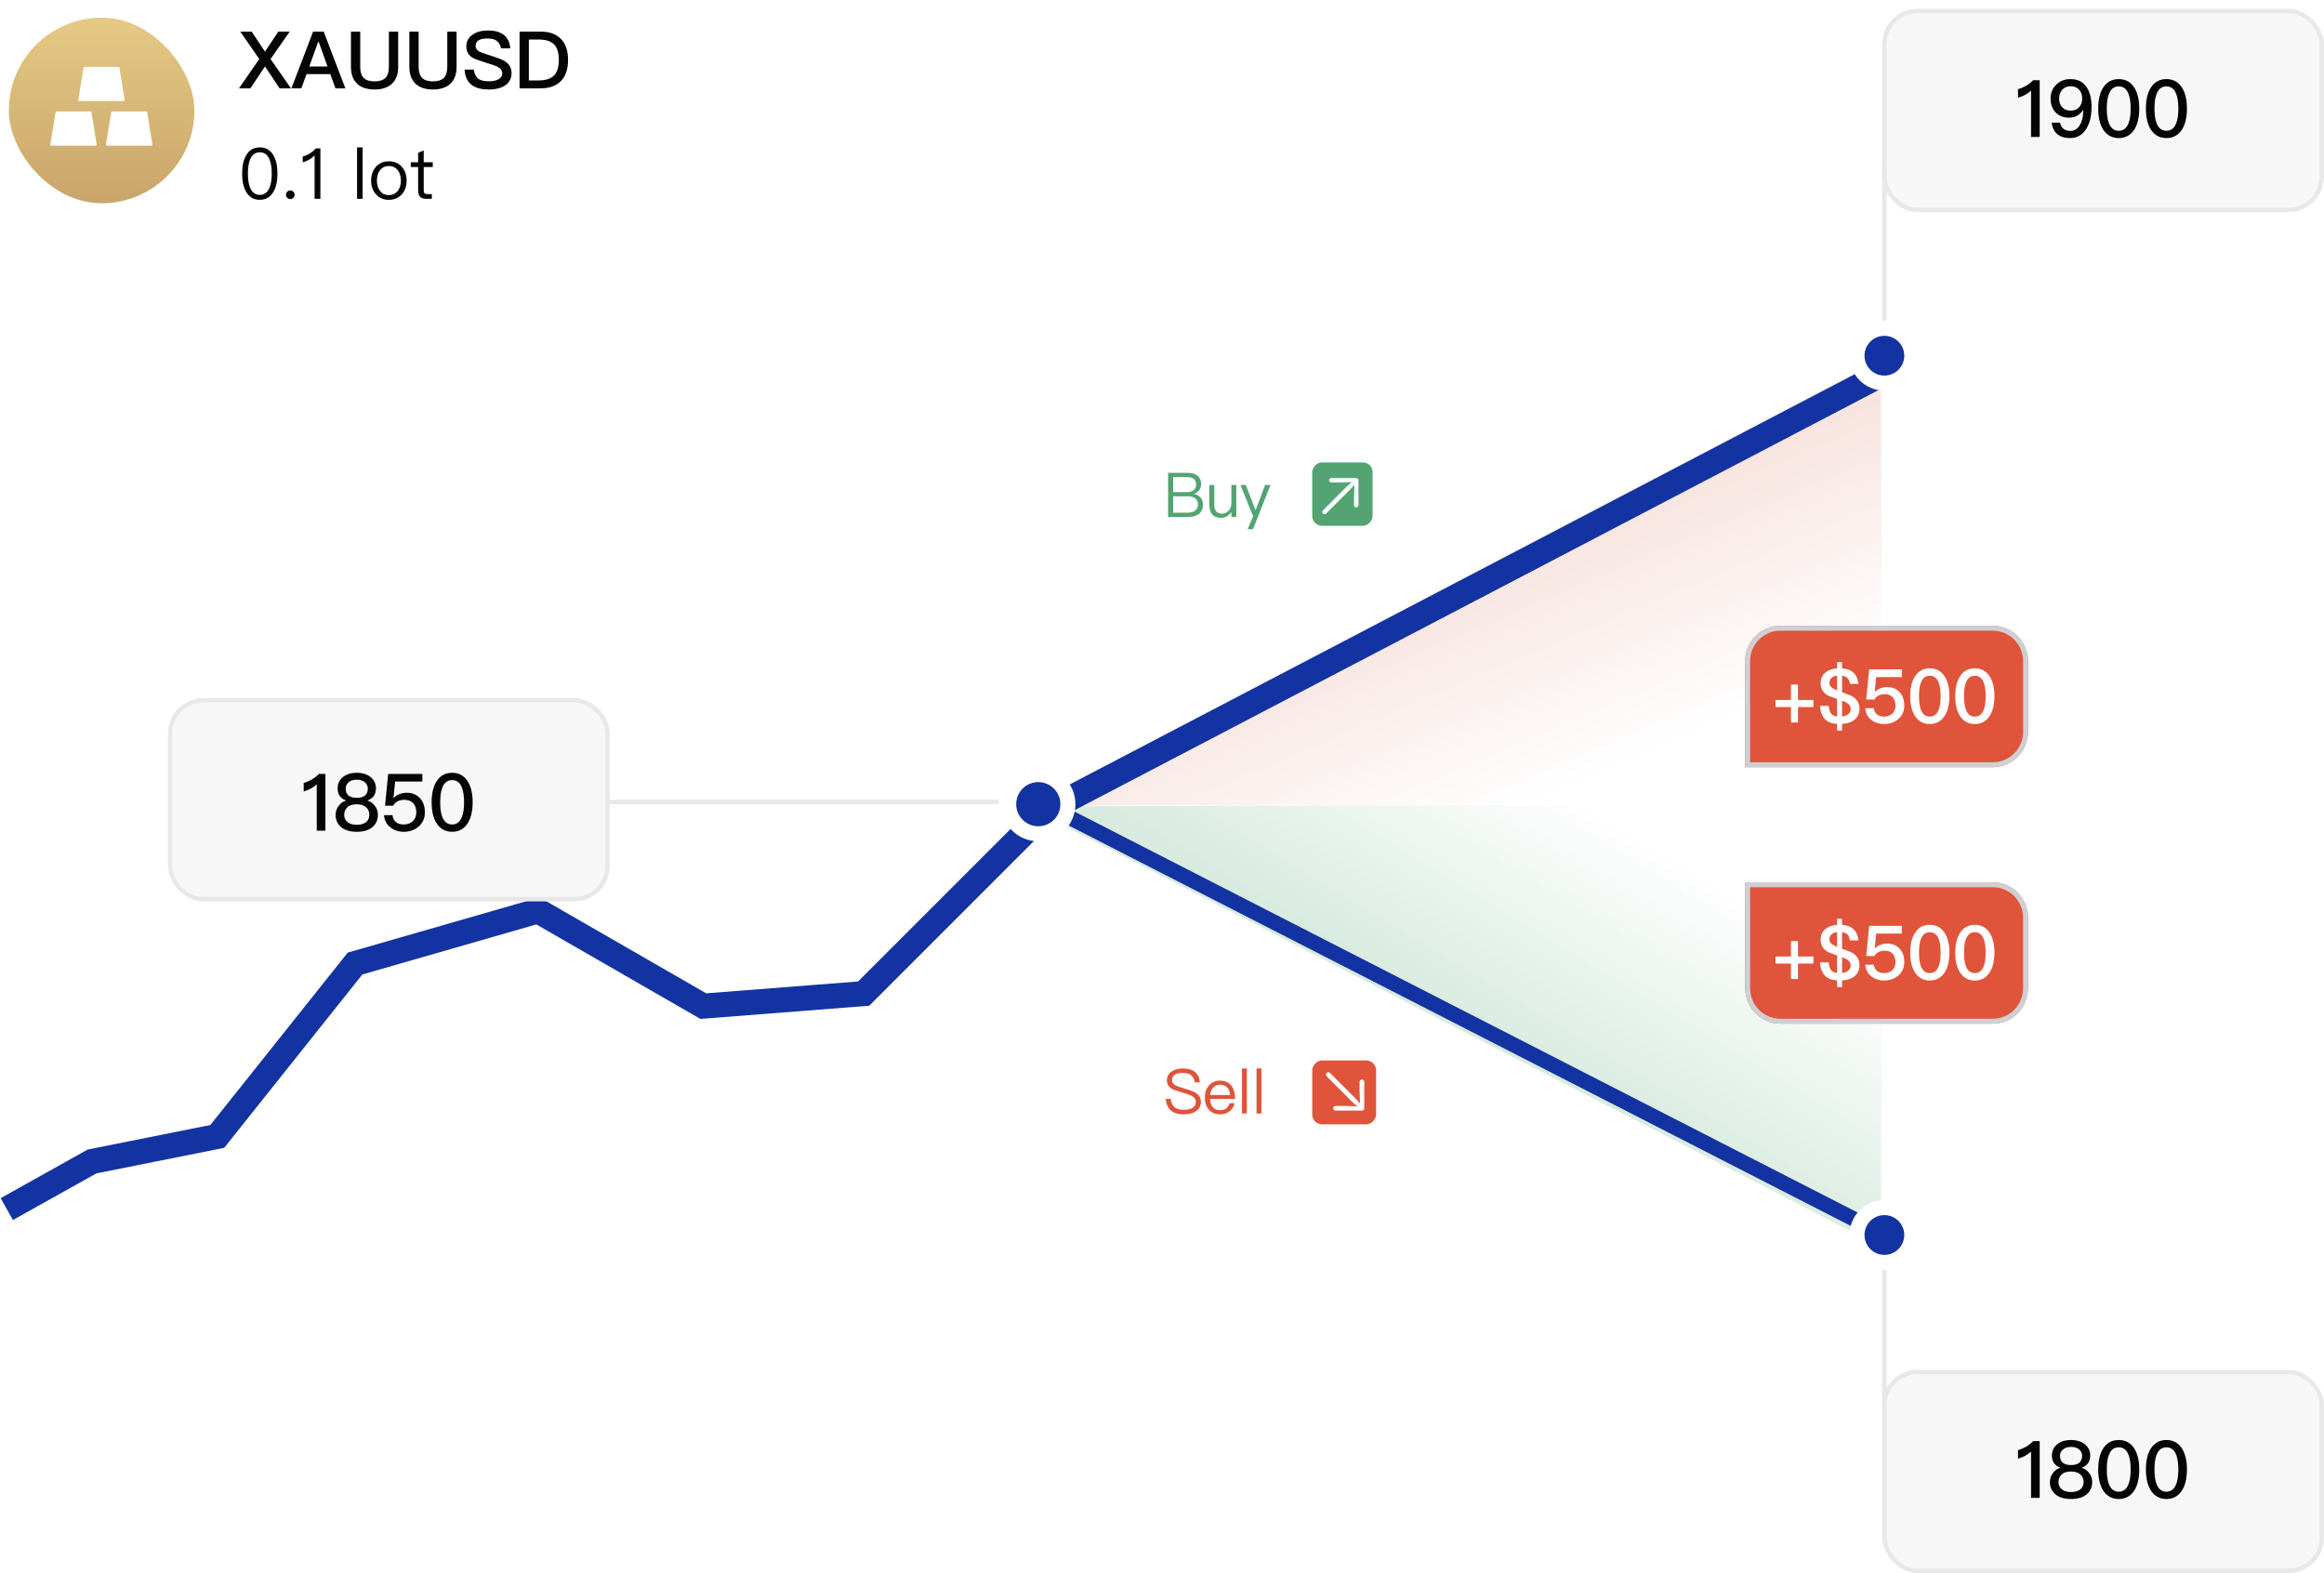 <svg width="526" height="356" viewBox="0 0 526 356" fill="none" xmlns="http://www.w3.org/2000/svg">
<path d="M425.722 81.393L232.911 182.335L426 182L425.722 81.393Z" fill="url(#paint0_linear_3705_16911)"/>
<g filter="url(#filter0_dd_3705_16911)">
<path d="M395 143C395 138.582 398.582 135 403 135H451C455.418 135 459 138.582 459 143V159C459 163.418 455.418 167 451 167H395V143Z" fill="#DF543A"/>
<path d="M405.352 148.313V151.798H401.85V153.396H405.352V156.898H406.95V153.396H410.435V151.798H406.95V148.313H405.352ZM415.798 144.641C414.812 144.709 414.013 144.964 413.367 145.423C412.5 146.018 412.075 146.868 412.075 147.99C412.075 149.248 412.653 150.2 413.843 150.846L415.798 151.56V155.538C415.271 155.47 414.863 155.3 414.574 155.028C414.183 154.654 413.962 154.008 413.894 153.124H411.922C412.024 154.518 412.432 155.555 413.146 156.235C413.758 156.813 414.642 157.136 415.798 157.221V158.717H416.92V157.221C417.957 157.153 418.807 156.898 419.487 156.456C420.405 155.844 420.864 154.943 420.864 153.736C420.864 152.495 420.269 151.543 419.096 150.88C418.994 150.812 418.263 150.54 416.92 150.047V146.307C417.345 146.358 417.685 146.477 417.94 146.664C418.348 146.953 418.603 147.446 418.705 148.16H420.643C420.473 146.919 420.048 146.018 419.351 145.474C418.756 144.998 417.94 144.709 416.92 144.641V143.247H415.798V144.641ZM416.92 151.968C416.988 151.985 417.039 152.002 417.107 152.036C418.28 152.444 418.875 153.039 418.875 153.804C418.875 154.365 418.637 154.807 418.161 155.113C417.821 155.334 417.396 155.47 416.92 155.538V151.968ZM415.798 149.622C414.642 149.18 414.064 148.636 414.064 147.99C414.064 147.361 414.285 146.902 414.744 146.63C414.999 146.46 415.356 146.341 415.798 146.29V149.622ZM423.05 144.862L422.387 151.696H424.24C424.478 151.271 424.801 150.965 425.226 150.761C425.6 150.574 426.059 150.489 426.586 150.489C427.368 150.489 427.98 150.71 428.388 151.186C428.796 151.645 429.017 152.291 429.017 153.107C429.017 153.855 428.762 154.45 428.286 154.892C427.793 155.334 427.181 155.555 426.467 155.555C425.804 155.555 425.277 155.402 424.903 155.13C424.461 154.807 424.206 154.314 424.121 153.651H422.166C422.251 154.773 422.727 155.674 423.611 156.337C424.393 156.932 425.345 157.238 426.45 157.238C427.657 157.238 428.694 156.881 429.578 156.167C430.53 155.368 431.006 154.348 431.006 153.09C431.006 151.781 430.632 150.744 429.918 149.996C429.204 149.248 428.269 148.874 427.13 148.874C426.586 148.874 426.093 148.959 425.651 149.129C425.158 149.299 424.733 149.571 424.359 149.945H424.308L424.648 146.613H430.445V144.862H423.05ZM436.78 144.624C435.352 144.624 434.247 145.202 433.465 146.392C432.717 147.514 432.343 149.027 432.343 150.931C432.343 152.835 432.717 154.348 433.465 155.47C434.247 156.643 435.352 157.238 436.78 157.238C438.191 157.238 439.296 156.643 440.095 155.47C440.843 154.348 441.217 152.835 441.217 150.931C441.217 149.027 440.843 147.514 440.095 146.392C439.296 145.202 438.191 144.624 436.78 144.624ZM436.78 146.307C437.732 146.307 438.412 146.834 438.82 147.922C439.092 148.653 439.228 149.656 439.228 150.931C439.228 152.189 439.092 153.192 438.82 153.94C438.412 155.011 437.732 155.555 436.78 155.555C435.811 155.555 435.131 155.011 434.74 153.94C434.468 153.192 434.332 152.189 434.332 150.931C434.332 149.656 434.468 148.653 434.74 147.922C435.131 146.834 435.811 146.307 436.78 146.307ZM446.973 144.624C445.545 144.624 444.44 145.202 443.658 146.392C442.91 147.514 442.536 149.027 442.536 150.931C442.536 152.835 442.91 154.348 443.658 155.47C444.44 156.643 445.545 157.238 446.973 157.238C448.384 157.238 449.489 156.643 450.288 155.47C451.036 154.348 451.41 152.835 451.41 150.931C451.41 149.027 451.036 147.514 450.288 146.392C449.489 145.202 448.384 144.624 446.973 144.624ZM446.973 146.307C447.925 146.307 448.605 146.834 449.013 147.922C449.285 148.653 449.421 149.656 449.421 150.931C449.421 152.189 449.285 153.192 449.013 153.94C448.605 155.011 447.925 155.555 446.973 155.555C446.004 155.555 445.324 155.011 444.933 153.94C444.661 153.192 444.525 152.189 444.525 150.931C444.525 149.656 444.661 148.653 444.933 147.922C445.324 146.834 446.004 146.307 446.973 146.307Z" fill="white"/>
<path d="M395.552 143C395.552 138.887 398.887 135.552 403 135.552H451C455.113 135.552 458.448 138.887 458.448 143V159C458.448 163.113 455.113 166.448 451 166.448H395.552V143Z" stroke="#CED0D4" stroke-width="1.104"/>
</g>
<path d="M426 182L232.343 182.5L425.722 282.144L426 182Z" fill="url(#paint1_linear_3705_16911)"/>
<g filter="url(#filter1_dd_3705_16911)">
<path d="M395 193H451C455.418 193 459 196.582 459 201V217C459 221.418 455.418 225 451 225H403C398.582 225 395 221.418 395 217V193Z" fill="#DF543A"/>
<path d="M405.352 206.313V209.798H401.85V211.396H405.352V214.898H406.95V211.396H410.435V209.798H406.95V206.313H405.352ZM415.798 202.641C414.812 202.709 414.013 202.964 413.367 203.423C412.5 204.018 412.075 204.868 412.075 205.99C412.075 207.248 412.653 208.2 413.843 208.846L415.798 209.56V213.538C415.271 213.47 414.863 213.3 414.574 213.028C414.183 212.654 413.962 212.008 413.894 211.124H411.922C412.024 212.518 412.432 213.555 413.146 214.235C413.758 214.813 414.642 215.136 415.798 215.221V216.717H416.92V215.221C417.957 215.153 418.807 214.898 419.487 214.456C420.405 213.844 420.864 212.943 420.864 211.736C420.864 210.495 420.269 209.543 419.096 208.88C418.994 208.812 418.263 208.54 416.92 208.047V204.307C417.345 204.358 417.685 204.477 417.94 204.664C418.348 204.953 418.603 205.446 418.705 206.16H420.643C420.473 204.919 420.048 204.018 419.351 203.474C418.756 202.998 417.94 202.709 416.92 202.641V201.247H415.798V202.641ZM416.92 209.968C416.988 209.985 417.039 210.002 417.107 210.036C418.28 210.444 418.875 211.039 418.875 211.804C418.875 212.365 418.637 212.807 418.161 213.113C417.821 213.334 417.396 213.47 416.92 213.538V209.968ZM415.798 207.622C414.642 207.18 414.064 206.636 414.064 205.99C414.064 205.361 414.285 204.902 414.744 204.63C414.999 204.46 415.356 204.341 415.798 204.29V207.622ZM423.05 202.862L422.387 209.696H424.24C424.478 209.271 424.801 208.965 425.226 208.761C425.6 208.574 426.059 208.489 426.586 208.489C427.368 208.489 427.98 208.71 428.388 209.186C428.796 209.645 429.017 210.291 429.017 211.107C429.017 211.855 428.762 212.45 428.286 212.892C427.793 213.334 427.181 213.555 426.467 213.555C425.804 213.555 425.277 213.402 424.903 213.13C424.461 212.807 424.206 212.314 424.121 211.651H422.166C422.251 212.773 422.727 213.674 423.611 214.337C424.393 214.932 425.345 215.238 426.45 215.238C427.657 215.238 428.694 214.881 429.578 214.167C430.53 213.368 431.006 212.348 431.006 211.09C431.006 209.781 430.632 208.744 429.918 207.996C429.204 207.248 428.269 206.874 427.13 206.874C426.586 206.874 426.093 206.959 425.651 207.129C425.158 207.299 424.733 207.571 424.359 207.945H424.308L424.648 204.613H430.445V202.862H423.05ZM436.78 202.624C435.352 202.624 434.247 203.202 433.465 204.392C432.717 205.514 432.343 207.027 432.343 208.931C432.343 210.835 432.717 212.348 433.465 213.47C434.247 214.643 435.352 215.238 436.78 215.238C438.191 215.238 439.296 214.643 440.095 213.47C440.843 212.348 441.217 210.835 441.217 208.931C441.217 207.027 440.843 205.514 440.095 204.392C439.296 203.202 438.191 202.624 436.78 202.624ZM436.78 204.307C437.732 204.307 438.412 204.834 438.82 205.922C439.092 206.653 439.228 207.656 439.228 208.931C439.228 210.189 439.092 211.192 438.82 211.94C438.412 213.011 437.732 213.555 436.78 213.555C435.811 213.555 435.131 213.011 434.74 211.94C434.468 211.192 434.332 210.189 434.332 208.931C434.332 207.656 434.468 206.653 434.74 205.922C435.131 204.834 435.811 204.307 436.78 204.307ZM446.973 202.624C445.545 202.624 444.44 203.202 443.658 204.392C442.91 205.514 442.536 207.027 442.536 208.931C442.536 210.835 442.91 212.348 443.658 213.47C444.44 214.643 445.545 215.238 446.973 215.238C448.384 215.238 449.489 214.643 450.288 213.47C451.036 212.348 451.41 210.835 451.41 208.931C451.41 207.027 451.036 205.514 450.288 204.392C449.489 203.202 448.384 202.624 446.973 202.624ZM446.973 204.307C447.925 204.307 448.605 204.834 449.013 205.922C449.285 206.653 449.421 207.656 449.421 208.931C449.421 210.189 449.285 211.192 449.013 211.94C448.605 213.011 447.925 213.555 446.973 213.555C446.004 213.555 445.324 213.011 444.933 211.94C444.661 211.192 444.525 210.189 444.525 208.931C444.525 207.656 444.661 206.653 444.933 205.922C445.324 204.834 446.004 204.307 446.973 204.307Z" fill="white"/>
<path d="M395.556 193.556H451C455.111 193.556 458.444 196.889 458.444 201V217C458.444 221.111 455.111 224.444 451 224.444H403C398.889 224.444 395.556 221.111 395.556 217V193.556Z" stroke="#CED0D4" stroke-width="1.112"/>
</g>
<g filter="url(#filter2_d_3705_16911)">
<path d="M1.537 269.101L20.818 258.326L49.172 252.655L80.362 213.526L121.76 201.617L159.188 223.166L195.482 220.331L236.88 178.933L425.722 80.259" stroke="#1233A1" stroke-width="5.671"/>
</g>
<g filter="url(#filter3_d_3705_16911)">
<path d="M235.746 184.037L425.155 281.01" stroke="#1233A1" stroke-width="3.403"/>
</g>
<rect x="426.5" y="2.5" width="99" height="45" rx="7.5" fill="#F7F7F7" stroke="#E8E8E8"/>
<path d="M460.176 18.148C459.744 18.616 459.204 19.03 458.556 19.426C457.908 19.786 457.314 20.038 456.738 20.182V22.126C457.926 21.784 458.916 21.244 459.69 20.506V31H461.652V18.148H460.176ZM468.604 17.896C467.326 17.896 466.264 18.31 465.4 19.156C464.536 19.984 464.122 21.028 464.122 22.324C464.122 23.584 464.482 24.61 465.22 25.402C465.976 26.212 467.002 26.626 468.262 26.626C468.928 26.626 469.522 26.482 470.044 26.23C470.584 25.942 471.052 25.528 471.412 24.97H471.484C471.484 25.06 471.502 25.132 471.502 25.204C471.502 26.446 471.232 27.49 470.728 28.318C470.188 29.182 469.486 29.632 468.604 29.632C467.308 29.632 466.516 29.002 466.264 27.76H464.356C464.68 30.082 466.084 31.252 468.586 31.252C470.062 31.252 471.232 30.586 472.114 29.29C472.96 27.994 473.392 26.302 473.392 24.214C473.392 22.234 472.978 20.704 472.186 19.606C471.358 18.454 470.17 17.896 468.604 17.896ZM468.676 19.516C469.432 19.516 470.062 19.768 470.548 20.272C471.016 20.758 471.268 21.424 471.268 22.27C471.268 23.098 471.034 23.782 470.566 24.286C470.098 24.79 469.45 25.042 468.658 25.042C467.848 25.042 467.218 24.79 466.768 24.286C466.282 23.8 466.048 23.152 466.048 22.324C466.048 21.496 466.282 20.83 466.768 20.308C467.236 19.768 467.884 19.516 468.676 19.516ZM479.541 17.896C478.029 17.896 476.859 18.526 476.031 19.804C475.275 20.974 474.897 22.558 474.897 24.574C474.897 26.572 475.275 28.156 476.031 29.344C476.859 30.604 478.029 31.252 479.541 31.252C481.053 31.252 482.223 30.604 483.051 29.344C483.807 28.156 484.185 26.554 484.185 24.574C484.185 22.576 483.807 20.992 483.051 19.804C482.223 18.526 481.053 17.896 479.541 17.896ZM479.541 19.552C480.585 19.552 481.341 20.128 481.773 21.298C482.079 22.09 482.241 23.188 482.241 24.574C482.241 25.942 482.079 27.04 481.773 27.85C481.341 29.002 480.585 29.596 479.541 29.596C478.479 29.596 477.741 29.002 477.309 27.85C476.985 27.04 476.841 25.942 476.841 24.574C476.841 23.188 476.985 22.09 477.309 21.298C477.741 20.128 478.479 19.552 479.541 19.552ZM490.334 17.896C488.822 17.896 487.652 18.526 486.824 19.804C486.068 20.974 485.69 22.558 485.69 24.574C485.69 26.572 486.068 28.156 486.824 29.344C487.652 30.604 488.822 31.252 490.334 31.252C491.846 31.252 493.016 30.604 493.844 29.344C494.6 28.156 494.978 26.554 494.978 24.574C494.978 22.576 494.6 20.992 493.844 19.804C493.016 18.526 491.846 17.896 490.334 17.896ZM490.334 19.552C491.378 19.552 492.134 20.128 492.566 21.298C492.872 22.09 493.034 23.188 493.034 24.574C493.034 25.942 492.872 27.04 492.566 27.85C492.134 29.002 491.378 29.596 490.334 29.596C489.272 29.596 488.534 29.002 488.102 27.85C487.778 27.04 487.634 25.942 487.634 24.574C487.634 23.188 487.778 22.09 488.102 21.298C488.534 20.128 489.272 19.552 490.334 19.552Z" fill="#050505"/>
<path d="M426 37H427V73H426V37Z" fill="#E8E8E8"/>
<path d="M136 182L136 181L226 181L226 182L136 182Z" fill="#E8E8E8"/>
<rect x="38.5" y="158.5" width="99" height="45" rx="7.5" fill="#F7F7F7" stroke="#E8E8E8"/>
<path d="M72.176 175.148C71.744 175.616 71.204 176.03 70.556 176.426C69.908 176.786 69.314 177.038 68.738 177.182V179.126C69.926 178.784 70.916 178.244 71.69 177.506V188H73.652V175.148H72.176ZM80.748 174.896C79.38 174.896 78.282 175.256 77.49 175.976C76.77 176.624 76.41 177.434 76.41 178.388C76.41 179.054 76.554 179.612 76.842 180.062C77.166 180.548 77.652 180.908 78.3 181.16V181.214C77.67 181.358 77.148 181.718 76.716 182.294C76.212 182.906 75.96 183.608 75.96 184.418C75.96 185.552 76.374 186.47 77.202 187.19C78.03 187.892 79.218 188.252 80.748 188.252C82.26 188.252 83.448 187.892 84.294 187.19C85.122 186.47 85.536 185.552 85.536 184.418C85.536 183.608 85.284 182.906 84.78 182.294C84.348 181.718 83.808 181.358 83.196 181.214V181.16C83.844 180.908 84.33 180.548 84.654 180.062C84.942 179.612 85.086 179.054 85.086 178.388C85.086 177.434 84.726 176.624 84.006 175.976C83.196 175.256 82.116 174.896 80.748 174.896ZM80.748 176.462C81.54 176.462 82.17 176.66 82.638 177.092C83.034 177.452 83.25 177.92 83.25 178.46C83.25 179.072 83.07 179.558 82.746 179.918C82.314 180.35 81.648 180.566 80.748 180.566C79.83 180.566 79.164 180.35 78.75 179.918C78.408 179.558 78.246 179.072 78.246 178.46C78.246 177.92 78.444 177.452 78.858 177.092C79.326 176.66 79.956 176.462 80.748 176.462ZM80.748 182.024C81.684 182.024 82.386 182.258 82.89 182.726C83.358 183.14 83.592 183.698 83.592 184.418C83.592 185.084 83.358 185.624 82.89 186.038C82.368 186.452 81.648 186.668 80.748 186.668C79.83 186.668 79.128 186.452 78.642 186.038C78.138 185.624 77.904 185.084 77.904 184.418C77.904 183.698 78.138 183.14 78.624 182.708C79.092 182.24 79.812 182.024 80.748 182.024ZM87.851 175.148L87.149 182.348H88.985C89.237 181.88 89.579 181.538 90.047 181.322C90.479 181.106 90.965 181.016 91.541 181.016C92.405 181.016 93.053 181.268 93.521 181.772C93.989 182.276 94.223 182.978 94.223 183.878C94.223 184.706 93.953 185.354 93.413 185.858C92.873 186.344 92.207 186.596 91.415 186.596C90.695 186.596 90.119 186.434 89.687 186.11C89.201 185.75 88.913 185.192 88.841 184.472H86.915C87.005 185.66 87.509 186.614 88.427 187.298C89.255 187.928 90.245 188.252 91.397 188.252C92.675 188.252 93.773 187.874 94.691 187.118C95.663 186.272 96.167 185.192 96.167 183.86C96.167 182.474 95.771 181.394 95.015 180.602C94.259 179.81 93.269 179.414 92.063 179.414C91.487 179.414 90.947 179.504 90.479 179.702C89.957 179.882 89.507 180.17 89.111 180.584H89.057L89.435 176.876H95.591V175.148H87.851ZM102.334 174.896C100.822 174.896 99.652 175.526 98.824 176.804C98.068 177.974 97.69 179.558 97.69 181.574C97.69 183.572 98.068 185.156 98.824 186.344C99.652 187.604 100.822 188.252 102.334 188.252C103.846 188.252 105.016 187.604 105.844 186.344C106.6 185.156 106.978 183.554 106.978 181.574C106.978 179.576 106.6 177.992 105.844 176.804C105.016 175.526 103.846 174.896 102.334 174.896ZM102.334 176.552C103.378 176.552 104.134 177.128 104.566 178.298C104.872 179.09 105.034 180.188 105.034 181.574C105.034 182.942 104.872 184.04 104.566 184.85C104.134 186.002 103.378 186.596 102.334 186.596C101.272 186.596 100.534 186.002 100.102 184.85C99.778 184.04 99.634 182.942 99.634 181.574C99.634 180.188 99.778 179.09 100.102 178.298C100.534 177.128 101.272 176.552 102.334 176.552Z" fill="#050505"/>
<rect x="426.5" y="310.5" width="99" height="45" rx="7.5" fill="#F7F7F7" stroke="#E8E8E8"/>
<path d="M460.176 326.148C459.744 326.616 459.204 327.03 458.556 327.426C457.908 327.786 457.314 328.038 456.738 328.182V330.126C457.926 329.784 458.916 329.244 459.69 328.506V339H461.652V326.148H460.176ZM468.748 325.896C467.38 325.896 466.282 326.256 465.49 326.976C464.77 327.624 464.41 328.434 464.41 329.388C464.41 330.054 464.554 330.612 464.842 331.062C465.166 331.548 465.652 331.908 466.3 332.16V332.214C465.67 332.358 465.148 332.718 464.716 333.294C464.212 333.906 463.96 334.608 463.96 335.418C463.96 336.552 464.374 337.47 465.202 338.19C466.03 338.892 467.218 339.252 468.748 339.252C470.26 339.252 471.448 338.892 472.294 338.19C473.122 337.47 473.536 336.552 473.536 335.418C473.536 334.608 473.284 333.906 472.78 333.294C472.348 332.718 471.808 332.358 471.196 332.214V332.16C471.844 331.908 472.33 331.548 472.654 331.062C472.942 330.612 473.086 330.054 473.086 329.388C473.086 328.434 472.726 327.624 472.006 326.976C471.196 326.256 470.116 325.896 468.748 325.896ZM468.748 327.462C469.54 327.462 470.17 327.66 470.638 328.092C471.034 328.452 471.25 328.92 471.25 329.46C471.25 330.072 471.07 330.558 470.746 330.918C470.314 331.35 469.648 331.566 468.748 331.566C467.83 331.566 467.164 331.35 466.75 330.918C466.408 330.558 466.246 330.072 466.246 329.46C466.246 328.92 466.444 328.452 466.858 328.092C467.326 327.66 467.956 327.462 468.748 327.462ZM468.748 333.024C469.684 333.024 470.386 333.258 470.89 333.726C471.358 334.14 471.592 334.698 471.592 335.418C471.592 336.084 471.358 336.624 470.89 337.038C470.368 337.452 469.648 337.668 468.748 337.668C467.83 337.668 467.128 337.452 466.642 337.038C466.138 336.624 465.904 336.084 465.904 335.418C465.904 334.698 466.138 334.14 466.624 333.708C467.092 333.24 467.812 333.024 468.748 333.024ZM479.541 325.896C478.029 325.896 476.859 326.526 476.031 327.804C475.275 328.974 474.897 330.558 474.897 332.574C474.897 334.572 475.275 336.156 476.031 337.344C476.859 338.604 478.029 339.252 479.541 339.252C481.053 339.252 482.223 338.604 483.051 337.344C483.807 336.156 484.185 334.554 484.185 332.574C484.185 330.576 483.807 328.992 483.051 327.804C482.223 326.526 481.053 325.896 479.541 325.896ZM479.541 327.552C480.585 327.552 481.341 328.128 481.773 329.298C482.079 330.09 482.241 331.188 482.241 332.574C482.241 333.942 482.079 335.04 481.773 335.85C481.341 337.002 480.585 337.596 479.541 337.596C478.479 337.596 477.741 337.002 477.309 335.85C476.985 335.04 476.841 333.942 476.841 332.574C476.841 331.188 476.985 330.09 477.309 329.298C477.741 328.128 478.479 327.552 479.541 327.552ZM490.334 325.896C488.822 325.896 487.652 326.526 486.824 327.804C486.068 328.974 485.69 330.558 485.69 332.574C485.69 334.572 486.068 336.156 486.824 337.344C487.652 338.604 488.822 339.252 490.334 339.252C491.846 339.252 493.016 338.604 493.844 337.344C494.6 336.156 494.978 334.554 494.978 332.574C494.978 330.576 494.6 328.992 493.844 327.804C493.016 326.526 491.846 325.896 490.334 325.896ZM490.334 327.552C491.378 327.552 492.134 328.128 492.566 329.298C492.872 330.09 493.034 331.188 493.034 332.574C493.034 333.942 492.872 335.04 492.566 335.85C492.134 337.002 491.378 337.596 490.334 337.596C489.272 337.596 488.534 337.002 488.102 335.85C487.778 335.04 487.634 333.942 487.634 332.574C487.634 331.188 487.778 330.09 488.102 329.298C488.534 328.128 489.272 327.552 490.334 327.552Z" fill="#050505"/>
<path d="M426 286H427V318H426V286Z" fill="#E8E8E8"/>
<circle cx="235" cy="182" r="6.701" fill="#1233A1" stroke="white" stroke-width="3.403"/>
<circle cx="426.5" cy="80.5" r="6.201" fill="#1233A1" stroke="white" stroke-width="3.403"/>
<circle cx="426.5" cy="279.5" r="6.201" fill="#1233A1" stroke="white" stroke-width="3.403"/>
<rect x="2" y="4" width="42" height="42" rx="21" fill="url(#paint2_linear_3705_16911)"/>
<path fill-rule="evenodd" clip-rule="evenodd" d="M27.98 22.876L17.954 22.876C17.825 22.876 17.719 22.77 17.719 22.641C17.719 22.629 17.719 22.615 17.722 22.603L18.901 15.332C18.918 15.218 19.018 15.136 19.132 15.136H26.802C26.916 15.136 27.016 15.218 27.034 15.332L28.212 22.603C28.233 22.732 28.148 22.852 28.019 22.873C28.007 22.876 27.992 22.876 27.98 22.876ZM20.701 25.418C20.683 25.303 20.584 25.221 20.469 25.221H12.8C12.685 25.221 12.586 25.303 12.568 25.418L11.39 32.688C11.387 32.7 11.387 32.715 11.387 32.727C11.387 32.855 11.492 32.961 11.621 32.961H21.648C21.66 32.961 21.674 32.961 21.686 32.958C21.815 32.938 21.9 32.817 21.879 32.688L20.701 25.418ZM34.486 32.688L33.307 25.418C33.29 25.303 33.19 25.221 33.076 25.221H25.406C25.292 25.221 25.192 25.303 25.175 25.418L23.996 32.688C23.993 32.7 23.993 32.715 23.993 32.727C23.993 32.855 24.099 32.961 24.228 32.961H34.254C34.266 32.961 34.281 32.961 34.292 32.958C34.418 32.938 34.506 32.817 34.486 32.688Z" fill="white"/>
<path d="M54.378 7.148L58.68 13.358L54.09 20H56.664L59.976 15.032L63.288 20H65.862L61.236 13.358L65.574 7.148H63L59.976 11.684L56.952 7.148H54.378ZM70.867 7.148L65.953 20H68.203L69.373 16.778H74.755L75.925 20H78.175L73.261 7.148H70.867ZM70.003 15.05L72.037 9.416H72.109L74.125 15.05H70.003ZM79.43 7.148V15.122C79.43 16.796 79.898 18.074 80.852 18.974C81.752 19.82 83.066 20.252 84.776 20.252C86.468 20.252 87.782 19.82 88.718 18.956C89.654 18.074 90.122 16.796 90.122 15.122V7.148H88.016V15.158C88.016 16.274 87.746 17.084 87.242 17.624C86.72 18.146 85.892 18.416 84.776 18.416C83.642 18.416 82.814 18.146 82.31 17.624C81.788 17.084 81.536 16.274 81.536 15.158V7.148H79.43ZM92.649 7.148V15.122C92.649 16.796 93.117 18.074 94.071 18.974C94.971 19.82 96.285 20.252 97.995 20.252C99.687 20.252 101.001 19.82 101.937 18.956C102.873 18.074 103.341 16.796 103.341 15.122V7.148H101.235V15.158C101.235 16.274 100.965 17.084 100.461 17.624C99.939 18.146 99.111 18.416 97.995 18.416C96.861 18.416 96.033 18.146 95.529 17.624C95.007 17.084 94.755 16.274 94.755 15.158V7.148H92.649ZM110.403 6.896C109.017 6.896 107.883 7.202 106.983 7.832C106.011 8.48 105.543 9.38 105.543 10.514C105.543 11.648 106.029 12.512 107.019 13.106C107.397 13.322 108.387 13.682 109.971 14.186C111.393 14.618 112.221 14.906 112.473 15.032C113.265 15.428 113.679 15.968 113.679 16.652C113.679 17.192 113.391 17.606 112.851 17.93C112.311 18.236 111.555 18.398 110.619 18.398C109.557 18.398 108.783 18.2 108.279 17.84C107.721 17.426 107.379 16.724 107.235 15.752H105.147C105.237 17.39 105.831 18.578 106.911 19.334C107.793 19.946 109.035 20.252 110.619 20.252C112.257 20.252 113.535 19.91 114.435 19.262C115.335 18.596 115.785 17.678 115.785 16.526C115.785 15.338 115.227 14.42 114.111 13.754C113.607 13.466 112.491 13.034 110.745 12.494C109.557 12.116 108.819 11.846 108.549 11.702C107.937 11.378 107.649 10.928 107.649 10.388C107.649 9.776 107.901 9.326 108.441 9.056C108.873 8.822 109.485 8.714 110.295 8.714C111.231 8.714 111.951 8.876 112.419 9.236C112.887 9.578 113.229 10.154 113.409 10.946H115.497C115.371 9.542 114.849 8.498 113.949 7.832C113.103 7.202 111.915 6.896 110.403 6.896ZM117.592 7.148V20H122.29C124.378 20 125.944 19.424 127.024 18.272C128.05 17.174 128.572 15.608 128.572 13.574C128.572 11.522 128.05 9.956 127.024 8.876C125.944 7.724 124.378 7.148 122.29 7.148H117.592ZM119.698 8.948H121.894C123.496 8.948 124.666 9.308 125.404 10.046C126.124 10.766 126.484 11.954 126.484 13.574C126.484 15.158 126.124 16.328 125.404 17.084C124.666 17.822 123.496 18.2 121.894 18.2H119.698V8.948Z" fill="#050505"/>
<path d="M58.8 33.352C57.424 33.352 56.4 33.944 55.712 35.16C55.104 36.184 54.8 37.56 54.8 39.288C54.8 41.016 55.104 42.392 55.712 43.416C56.4 44.616 57.424 45.224 58.8 45.224C60.16 45.224 61.184 44.616 61.888 43.416C62.496 42.392 62.8 41.016 62.8 39.288C62.8 37.56 62.496 36.184 61.888 35.16C61.184 33.944 60.16 33.352 58.8 33.352ZM58.8 34.472C59.824 34.472 60.56 35.016 61.008 36.12C61.328 36.888 61.504 37.944 61.504 39.288C61.504 40.616 61.328 41.672 61.008 42.456C60.56 43.544 59.824 44.104 58.8 44.104C57.776 44.104 57.04 43.544 56.592 42.456C56.272 41.672 56.112 40.616 56.112 39.288C56.112 37.944 56.272 36.888 56.592 36.12C57.04 35.016 57.776 34.472 58.8 34.472ZM65.706 43.096C65.418 43.096 65.194 43.192 65.018 43.384C64.826 43.576 64.73 43.8 64.73 44.088C64.73 44.36 64.826 44.584 65.018 44.776C65.194 44.968 65.418 45.064 65.706 45.064C65.962 45.064 66.202 44.968 66.394 44.776C66.586 44.584 66.682 44.36 66.682 44.088C66.682 43.8 66.586 43.576 66.394 43.384C66.202 43.192 65.962 43.096 65.706 43.096ZM71.493 33.576C71.109 34.008 70.66 34.392 70.117 34.744C69.573 35.064 69.028 35.288 68.516 35.432V36.744C69.588 36.424 70.484 35.912 71.204 35.176V45H72.516V33.576H71.493ZM80.811 33.352V45H82.075V33.352H80.811ZM88.016 36.504C86.768 36.504 85.792 36.92 85.056 37.784C84.352 38.6 84 39.624 84 40.872C84 42.104 84.352 43.128 85.056 43.928C85.792 44.792 86.768 45.224 88.016 45.224C89.248 45.224 90.24 44.792 90.992 43.928C91.68 43.128 92.032 42.104 92.032 40.872C92.032 39.624 91.68 38.6 90.976 37.784C90.24 36.92 89.248 36.504 88.016 36.504ZM88.016 37.576C88.88 37.576 89.568 37.912 90.08 38.584C90.512 39.192 90.736 39.944 90.736 40.872C90.736 41.768 90.512 42.536 90.08 43.144C89.568 43.816 88.88 44.152 88.016 44.152C87.136 44.152 86.448 43.816 85.968 43.144C85.52 42.536 85.312 41.784 85.312 40.872C85.312 39.944 85.52 39.192 85.968 38.584C86.448 37.912 87.136 37.576 88.016 37.576ZM95.903 34.056L94.639 34.584V36.728H92.975V37.8H94.639V43.064C94.639 43.688 94.767 44.152 95.039 44.472C95.327 44.824 95.823 45 96.495 45H97.743V43.928H96.687C96.399 43.928 96.191 43.848 96.079 43.72C95.951 43.592 95.903 43.368 95.903 43.064V37.8H97.951V36.728H95.903V34.056Z" fill="#050505"/>
<rect width="13.669" height="14.353" rx="2.208" transform="matrix(1 0 0 -1 297 119)" fill="#53A472"/>
<path d="M307.468 114.313C307.468 114.465 307.416 114.591 307.312 114.691C307.212 114.791 307.096 114.841 306.962 114.841C306.825 114.841 306.707 114.789 306.607 114.686C306.511 114.586 306.463 114.469 306.463 114.336V112.285L306.562 109.69L305.646 110.724L300.132 116.242C300.032 116.342 299.916 116.392 299.783 116.392C299.69 116.392 299.605 116.366 299.527 116.314C299.449 116.266 299.386 116.201 299.338 116.119C299.29 116.042 299.266 115.958 299.266 115.869C299.266 115.74 299.318 115.623 299.422 115.519L304.924 110.007L305.957 109.096L303.247 109.185H301.315C301.186 109.185 301.069 109.135 300.965 109.035C300.865 108.938 300.815 108.824 300.815 108.69C300.815 108.557 300.863 108.44 300.96 108.34C301.056 108.24 301.182 108.19 301.337 108.19H306.923C307.09 108.19 307.221 108.238 307.318 108.335C307.414 108.435 307.462 108.564 307.462 108.724L307.468 114.313Z" fill="white"/>
<rect width="14.459" height="14.459" rx="2.224" transform="matrix(1 0 0 -1 297 254.459)" fill="#DF543A"/>
<path d="M308.784 244.868L308.778 250.78C308.778 250.949 308.727 251.086 308.625 251.192C308.523 251.298 308.384 251.351 308.208 251.351H302.299C302.135 251.351 302.002 251.296 301.9 251.186C301.798 251.08 301.747 250.957 301.747 250.816C301.747 250.675 301.8 250.551 301.906 250.445C302.015 250.344 302.139 250.293 302.276 250.293H304.32L307.186 250.387L306.093 249.429L300.273 243.592C300.163 243.483 300.108 243.359 300.108 243.222C300.108 243.128 300.134 243.038 300.185 242.952C300.236 242.869 300.302 242.803 300.384 242.752C300.467 242.701 300.557 242.675 300.655 242.675C300.796 242.675 300.919 242.728 301.025 242.834L306.857 248.665L307.826 249.764L307.72 247.019V244.844C307.72 244.707 307.771 244.584 307.873 244.474C307.979 244.364 308.104 244.309 308.249 244.309C308.39 244.309 308.513 244.362 308.619 244.468C308.729 244.574 308.784 244.707 308.784 244.868Z" fill="white"/>
<path d="M264.381 107.004V117H268.819C269.841 117 270.653 116.79 271.241 116.398C271.927 115.922 272.277 115.194 272.277 114.214C272.277 113.542 272.081 113.01 271.717 112.59C271.353 112.17 270.849 111.89 270.191 111.778C270.695 111.61 271.101 111.344 271.409 110.98C271.703 110.574 271.857 110.084 271.857 109.524C271.857 108.74 271.591 108.124 271.059 107.676C270.513 107.228 269.771 107.004 268.847 107.004H264.381ZM265.529 107.97H268.581C269.281 107.97 269.813 108.096 270.177 108.376C270.541 108.656 270.723 109.076 270.723 109.636C270.723 110.21 270.527 110.644 270.163 110.938C269.799 111.218 269.267 111.372 268.567 111.372H265.529V107.97ZM265.529 112.324H268.721C269.491 112.324 270.079 112.464 270.485 112.772C270.905 113.08 271.129 113.556 271.129 114.2C271.129 114.844 270.877 115.334 270.387 115.642C269.967 115.894 269.421 116.034 268.721 116.034H265.529V112.324ZM273.716 109.762V114.242C273.716 116.202 274.584 117.196 276.348 117.196C277.328 117.196 278.112 116.748 278.7 115.88V117H279.82V109.762H278.7V114.172C278.616 114.788 278.378 115.292 277.986 115.684C277.608 116.048 277.174 116.244 276.698 116.244C276.04 116.244 275.564 116.062 275.27 115.726C274.976 115.39 274.836 114.872 274.836 114.186V109.762H273.716ZM280.752 109.762L283.622 116.832L282.376 119.772H283.594L287.556 109.762H286.324L284.182 115.474L281.97 109.762H280.752Z" fill="#53A472"/>
<path d="M267.767 241.808C266.731 241.808 265.877 242.032 265.219 242.48C264.477 242.956 264.113 243.642 264.113 244.51C264.113 245.35 264.491 245.994 265.261 246.442C265.583 246.61 266.353 246.89 267.557 247.254C268.677 247.576 269.391 247.814 269.671 247.982C270.329 248.332 270.665 248.822 270.665 249.452C270.665 249.984 270.413 250.404 269.909 250.712C269.405 251.02 268.733 251.174 267.921 251.174C267.025 251.174 266.353 250.978 265.891 250.614C265.387 250.208 265.079 249.564 264.981 248.696H263.847C263.931 249.928 264.365 250.838 265.149 251.44C265.821 251.944 266.745 252.196 267.921 252.196C269.111 252.196 270.049 251.944 270.749 251.454C271.449 250.95 271.799 250.25 271.799 249.382C271.799 248.472 271.379 247.772 270.553 247.268C270.133 247.016 269.265 246.694 267.949 246.302C266.983 246.022 266.367 245.812 266.115 245.672C265.541 245.364 265.261 244.958 265.261 244.454C265.261 243.88 265.499 243.46 265.975 243.18C266.395 242.928 266.969 242.816 267.711 242.816C268.523 242.816 269.153 242.984 269.601 243.348C270.035 243.698 270.315 244.23 270.441 244.958H271.575C271.477 243.908 271.099 243.11 270.427 242.578C269.783 242.06 268.887 241.808 267.767 241.808ZM276.095 244.566C275.045 244.566 274.219 244.944 273.603 245.7C272.987 246.414 272.693 247.31 272.693 248.374C272.693 249.55 273.001 250.474 273.645 251.174C274.261 251.846 275.101 252.196 276.137 252.196C277.075 252.196 277.845 251.916 278.447 251.384C278.937 250.936 279.259 250.376 279.427 249.676H278.307C278.125 250.18 277.887 250.558 277.579 250.81C277.215 251.104 276.725 251.258 276.137 251.258C275.451 251.258 274.905 251.034 274.513 250.586C274.121 250.138 273.911 249.508 273.855 248.696H279.567C279.539 247.436 279.259 246.442 278.727 245.742C278.139 244.958 277.257 244.566 276.095 244.566ZM276.123 245.504C277.495 245.504 278.265 246.274 278.405 247.828H273.883C273.953 247.114 274.177 246.554 274.569 246.134C274.961 245.714 275.479 245.504 276.123 245.504ZM281.103 241.808V252H282.209V241.808H281.103ZM284.398 241.808V252H285.504V241.808H284.398Z" fill="#DF543A"/>
<defs>
<filter id="filter0_dd_3705_16911" x="386.168" y="128.376" width="81.665" height="49.665" filterUnits="userSpaceOnUse" color-interpolation-filters="sRGB">
<feFlood flood-opacity="0" result="BackgroundImageFix"/>
<feColorMatrix in="SourceAlpha" type="matrix" values="0 0 0 0 0 0 0 0 0 0 0 0 0 0 0 0 0 0 127 0" result="hardAlpha"/>
<feOffset dy="4.416"/>
<feGaussianBlur stdDeviation="2.208"/>
<feComposite in2="hardAlpha" operator="out"/>
<feColorMatrix type="matrix" values="0 0 0 0 0 0 0 0 0 0 0 0 0 0 0 0 0 0 0.08 0"/>
<feBlend mode="normal" in2="BackgroundImageFix" result="effect1_dropShadow_3705_16911"/>
<feColorMatrix in="SourceAlpha" type="matrix" values="0 0 0 0 0 0 0 0 0 0 0 0 0 0 0 0 0 0 127 0" result="hardAlpha"/>
<feOffset dy="2.208"/>
<feGaussianBlur stdDeviation="4.416"/>
<feComposite in2="hardAlpha" operator="out"/>
<feColorMatrix type="matrix" values="0 0 0 0 0 0 0 0 0 0 0 0 0 0 0 0 0 0 0.08 0"/>
<feBlend mode="normal" in2="effect1_dropShadow_3705_16911" result="effect2_dropShadow_3705_16911"/>
<feBlend mode="normal" in="SourceGraphic" in2="effect2_dropShadow_3705_16911" result="shape"/>
</filter>
<filter id="filter1_dd_3705_16911" x="386.102" y="186.327" width="81.795" height="49.795" filterUnits="userSpaceOnUse" color-interpolation-filters="sRGB">
<feFlood flood-opacity="0" result="BackgroundImageFix"/>
<feColorMatrix in="SourceAlpha" type="matrix" values="0 0 0 0 0 0 0 0 0 0 0 0 0 0 0 0 0 0 127 0" result="hardAlpha"/>
<feOffset dy="4.449"/>
<feGaussianBlur stdDeviation="2.224"/>
<feComposite in2="hardAlpha" operator="out"/>
<feColorMatrix type="matrix" values="0 0 0 0 0 0 0 0 0 0 0 0 0 0 0 0 0 0 0.08 0"/>
<feBlend mode="normal" in2="BackgroundImageFix" result="effect1_dropShadow_3705_16911"/>
<feColorMatrix in="SourceAlpha" type="matrix" values="0 0 0 0 0 0 0 0 0 0 0 0 0 0 0 0 0 0 127 0" result="hardAlpha"/>
<feOffset dy="2.224"/>
<feGaussianBlur stdDeviation="4.449"/>
<feComposite in2="hardAlpha" operator="out"/>
<feColorMatrix type="matrix" values="0 0 0 0 0 0 0 0 0 0 0 0 0 0 0 0 0 0 0.08 0"/>
<feBlend mode="normal" in2="effect1_dropShadow_3705_16911" result="effect2_dropShadow_3705_16911"/>
<feBlend mode="normal" in="SourceGraphic" in2="effect2_dropShadow_3705_16911" result="shape"/>
</filter>
<filter id="filter2_d_3705_16911" x="0.153" y="77.746" width="426.882" height="198.367" filterUnits="userSpaceOnUse" color-interpolation-filters="sRGB">
<feFlood flood-opacity="0" result="BackgroundImageFix"/>
<feColorMatrix in="SourceAlpha" type="matrix" values="0 0 0 0 0 0 0 0 0 0 0 0 0 0 0 0 0 0 127 0" result="hardAlpha"/>
<feOffset dy="4.537"/>
<feComposite in2="hardAlpha" operator="out"/>
<feColorMatrix type="matrix" values="0 0 0 0 0 0 0 0 0 0 0 0 0 0 0 0 0 0 0.15 0"/>
<feBlend mode="normal" in2="BackgroundImageFix" result="effect1_dropShadow_3705_16911"/>
<feBlend mode="normal" in="SourceGraphic" in2="effect1_dropShadow_3705_16911" result="shape"/>
</filter>
<filter id="filter3_d_3705_16911" x="234.971" y="180.254" width="190.959" height="102.27" filterUnits="userSpaceOnUse" color-interpolation-filters="sRGB">
<feFlood flood-opacity="0" result="BackgroundImageFix"/>
<feColorMatrix in="SourceAlpha" type="matrix" values="0 0 0 0 0 0 0 0 0 0 0 0 0 0 0 0 0 0 127 0" result="hardAlpha"/>
<feOffset dy="-2.268"/>
<feComposite in2="hardAlpha" operator="out"/>
<feColorMatrix type="matrix" values="0 0 0 0 0 0 0 0 0 0 0 0 0 0 0 0 0 0 0.15 0"/>
<feBlend mode="normal" in2="BackgroundImageFix" result="effect1_dropShadow_3705_16911"/>
<feBlend mode="normal" in="SourceGraphic" in2="effect1_dropShadow_3705_16911" result="shape"/>
</filter>
<linearGradient id="paint0_linear_3705_16911" x1="317.407" y1="117.119" x2="345.195" y2="182.335" gradientUnits="userSpaceOnUse">
<stop stop-color="#CF5D44" stop-opacity="0.22"/>
<stop offset="1" stop-color="#CF5D44" stop-opacity="0"/>
</linearGradient>
<linearGradient id="paint1_linear_3705_16911" x1="358.805" y1="181.201" x2="329.316" y2="229.971" gradientUnits="userSpaceOnUse">
<stop stop-color="#53A472" stop-opacity="0"/>
<stop offset="1" stop-color="#53A472" stop-opacity="0.22"/>
</linearGradient>
<linearGradient id="paint2_linear_3705_16911" x1="2" y1="4" x2="2" y2="46" gradientUnits="userSpaceOnUse">
<stop stop-color="#E5C984"/>
<stop offset="1" stop-color="#C9A56B"/>
</linearGradient>
</defs>
</svg>
